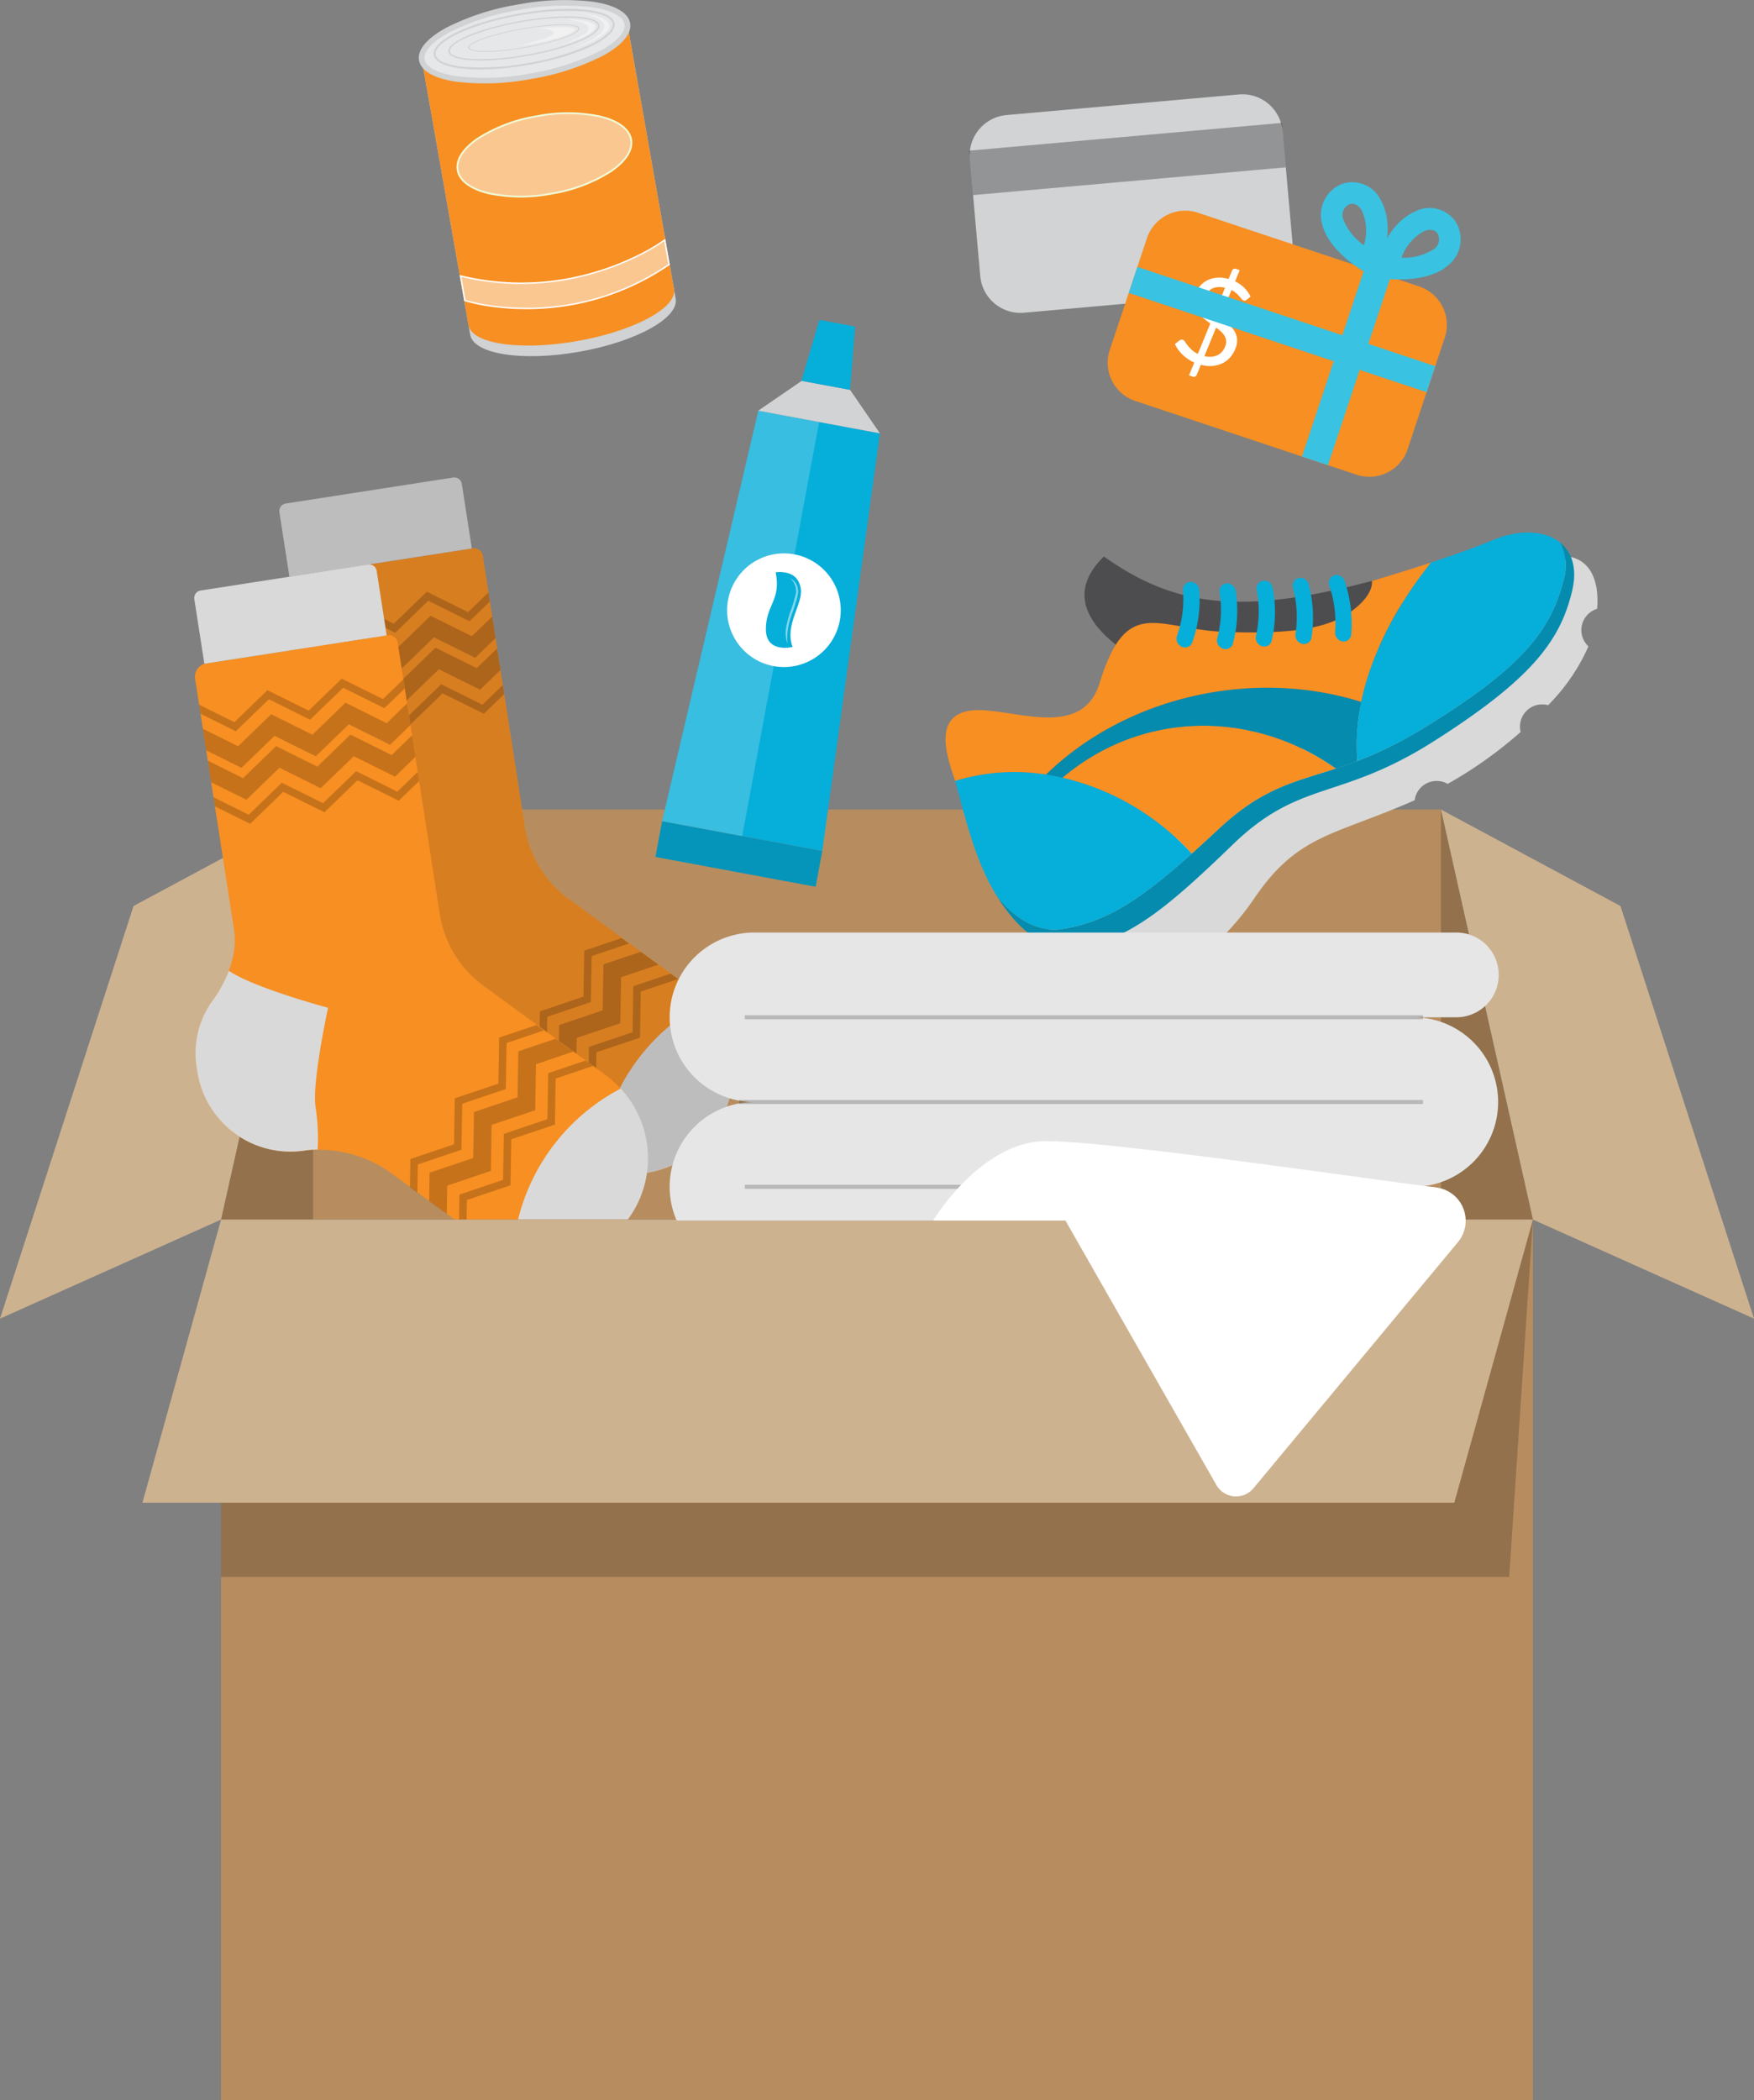 <svg xmlns="http://www.w3.org/2000/svg" viewBox="0 0 217.213 260"><rect x="0" y="0" width="217.213" height="260" fill="#808080" stroke="none"/><defs><style>.cls-1{isolation:isolate;}.cls-2{fill:#b78d5f;}.cls-3{fill:#cdb290;}.cls-18,.cls-25,.cls-4,.cls-9{opacity:0.2;}.cls-19,.cls-22,.cls-25,.cls-4,.cls-7,.cls-9{mix-blend-mode:multiply;}.cls-5{fill:#f78f22;}.cls-6{fill:#d9d9d9;}.cls-7{fill:#231f20;}.cls-19,.cls-7{opacity:0.15;}.cls-8{fill:#6ec0f5;}.cls-10{fill:#4d4d4f;}.cls-11{fill:#06aeda;}.cls-12{fill:#d0d2d3;}.cls-13{fill:#e6e7e8;}.cls-14,.cls-17,.cls-18{fill:#fff;}.cls-14,.cls-21{opacity:0.5;}.cls-15{fill:#effcd9;}.cls-16{fill:#f1f1f2;}.cls-20{fill:#d1d3d4;}.cls-22{opacity:0.3;}.cls-23{fill:#39c2e2;}.cls-24{fill:#e6e6e6;}.cls-25{fill:none;stroke:#000;stroke-miterlimit:10;stroke-width:0.5px;}</style></defs><title>Program_UCN</title><g class="cls-1"><g id="Layer_2" data-name="Layer 2"><g id="Icons"><polygon class="cls-2" points="178.444 100.212 38.769 100.212 27.377 150.973 38.769 150.973 178.444 150.973 189.836 150.973 178.444 100.212"/><polygon class="cls-3" points="217.213 163.235 189.836 150.973 178.444 100.212 200.677 112.155 217.213 163.235"/><polygon class="cls-3" points="0 163.235 27.377 150.973 38.769 100.212 16.537 112.155 0 163.235"/><polygon class="cls-4" points="27.377 150.973 38.769 150.973 38.769 100.212 27.377 150.973"/><polygon class="cls-4" points="178.444 100.212 178.444 150.973 189.836 150.973 178.444 100.212"/><path class="cls-5" d="M35.845,71.401v.001a1.703,1.703,0,0,0-1.143,1.859l4.811,30.99c.579,3.728-1.374,7.111-2.803,9.065a11.024,11.024,0,0,0-1.794,8.22l.058.376a11.675,11.675,0,0,0,13.328,9.746,15.518,15.518,0,0,1,10.29,2.515l11.94,8.73a12.736,12.736,0,1,0,15.036-20.561l-15.068-11.019a13.558,13.558,0,0,1-5.526-9.117l-5.19-33.433a1.104,1.104,0,0,0-1.356-.878Z"/><path class="cls-6" d="M36.709,113.317a11.026,11.026,0,0,0-1.793,8.22l.058.376a11.675,11.675,0,0,0,13.328,9.746,10.784,10.784,0,0,1,1.578-.118,25.124,25.124,0,0,0-.259-5.229c-.477-3.068,1.547-12.322,1.547-12.322s-9.103-2.429-12.29-4.576A16.879,16.879,0,0,1,36.709,113.317Z"/><path class="cls-6" d="M87.411,123.99a25.036,25.036,0,0,0-13.398,20.712,12.734,12.734,0,0,0,13.398-20.712Z"/><path class="cls-4" d="M44.536,80.326l5.106,2.533,4.095-3.962,5.106,2.533,2.522-2.44-.346-2.228a4.29,4.29,0,0,0-.09-.423l-2.501,2.419-5.105-2.532-4.096,3.961-5.105-2.533-4.096,3.961-4.363-2.164.414,2.672,4.363,2.164Z"/><path class="cls-4" d="M43.834,75.799l5.105,2.533,4.096-3.961,5.105,2.532,2.522-2.439-.106-.681a4.154,4.154,0,0,0-.09-.422l-2.501,2.418-5.105-2.532L48.764,77.208l-5.106-2.532-4.095,3.961-4.363-2.165.175,1.124,4.363,2.164Z"/><path class="cls-4" d="M59.918,88.359l2.522-2.439-.105-.681a4.298,4.298,0,0,0-.09-.423l-2.501,2.419-5.105-2.532-4.096,3.961-5.105-2.533-4.096,3.961-4.363-2.164.174,1.124,4.363,2.165,4.095-3.961,5.106,2.532,4.095-3.961Z"/><path class="cls-4" d="M45.149,84.275l5.105,2.533,4.096-3.961,5.105,2.532,2.522-2.439-.346-2.229a4.242,4.242,0,0,0-.09-.422l-2.501,2.419-5.105-2.533-4.096,3.961-5.105-2.532-4.095,3.961-4.363-2.164.414,2.671,4.363,2.164Z"/><path class="cls-4" d="M71.419,128.486l5.4-1.818.096-5.697,4.615-1.555-2.183-1.596-4.615,1.555-.096,5.697-5.4,1.818-.096,5.697-5.4,1.818-.059,3.51,1.82,1.331c.113.083.235.159.362.234l.059-3.478,5.4-1.819Z"/><path class="cls-4" d="M73.853,130.267l5.401-1.818.095-5.698,4.616-1.554-.918-.672-4.616,1.555-.095,5.697-5.4,1.818-.096,5.698-5.4,1.818-.059,3.509.556.407a4.161,4.161,0,0,0,.363.233l.059-3.478,5.4-1.818Z"/><path class="cls-4" d="M67.777,125.867l5.401-1.819.095-5.696,4.616-1.556-.918-.671-4.616,1.555-.095,5.697-5.4,1.818-.096,5.697-5.4,1.818-.059,3.51.557.406a4.06,4.06,0,0,0,.362.234l.059-3.479,5.4-1.818Z"/><path class="cls-6" d="M57.187,59.907a.946.946,0,0,0-1.079-.789L35.393,62.334a.945.945,0,0,0-.788,1.079l1.24,7.988,22.581-3.505Z"/><path class="cls-7" d="M89.009,139.112c.041-.069.08-.139.119-.208.061-.107.121-.215.178-.322.04-.075.078-.15.116-.226.053-.104.104-.21.154-.316q.055-.117.108-.234c.047-.105.091-.21.135-.316.033-.08.066-.159.098-.239.042-.107.081-.215.119-.322.028-.079.058-.158.085-.238.039-.114.074-.23.109-.345.022-.073.047-.146.068-.221q.077-.268.141-.538c.023-.1.043-.199.064-.298.019-.089.039-.178.056-.267.021-.107.038-.215.056-.322.013-.081.027-.162.039-.243.016-.112.03-.226.043-.338.009-.075.017-.149.024-.225.012-.118.022-.237.03-.355.005-.066.009-.134.012-.199.007-.128.013-.254.016-.381.001-.052.001-.103.002-.155.002-.141.003-.282,0-.423l-.002-.052a12.784,12.784,0,0,0-.335-2.615l-.002-.01a12.681,12.681,0,0,0-4.876-7.362l-15.068-11.019a13.558,13.558,0,0,1-5.526-9.117l-5.19-33.433a1.104,1.104,0,0,0-1.356-.878h-.001l-1.24-7.989a.946.946,0,0,0-1.079-.789L35.393,62.334a.945.945,0,0,0-.788,1.079l1.24,7.988h-.001v.001a1.703,1.703,0,0,0-1.143,1.859l4.811,30.989a10.137,10.137,0,0,1-.637,5.168,16.867,16.867,0,0,1-2.166,3.898,11.028,11.028,0,0,0-1.794,8.22l.059.376a11.676,11.676,0,0,0,12.732,9.823c.098-.01.196-.025.294-.038.101-.013.201-.024.301-.039.249-.039.503-.066.762-.086.019-.001.039-.001.058-.003q.373-.026.755-.029a15.842,15.842,0,0,1,8.714,2.633l2.714,1.984-.001.062.557.406a4.295,4.295,0,0,0,.362.234l.001-.031,1.459,1.066-.001.019,1.82,1.331c.075.055.159.104.24.155l1.638,1.197v.021l.556.407c.073.053.156.102.236.151l2.36,1.726a12.677,12.677,0,0,0,7.403,2.453h.002a12.808,12.808,0,0,0,2.908-.311c.023-.005.045-.011.068-.016a12.712,12.712,0,0,0,1.799-.557c.029-.011.058-.022.087-.034q.424-.17.836-.37c.035-.017.069-.034.103-.052.27-.135.537-.277.798-.432l.023-.013c.26-.154.514-.32.764-.494.047-.032.093-.065.14-.099.244-.174.482-.355.715-.549.028-.024.055-.049.083-.072q.322-.271.626-.566c.037-.035.075-.069.111-.105.213-.211.419-.432.62-.659.042-.049.084-.099.125-.147.203-.238.401-.482.589-.739h0q.184-.252.353-.51c.037-.056.071-.112.107-.169C88.866,139.346,88.939,139.231,89.009,139.112Z"/><path class="cls-5" d="M25.306,82.165h-.001a1.704,1.704,0,0,0-1.143,1.86l4.811,30.989c.579,3.729-1.374,7.111-2.803,9.065a11.03,11.03,0,0,0-1.794,8.221l.059.376a11.675,11.675,0,0,0,13.328,9.745,15.523,15.523,0,0,1,10.29,2.516l11.941,8.73a12.737,12.737,0,0,0,15.036-20.562l-15.068-11.018a13.556,13.556,0,0,1-5.526-9.117l-5.191-33.433a1.105,1.105,0,0,0-1.356-.879Z"/><path class="cls-8" d="M47.888,78.659l-22.582,3.506Z"/><path class="cls-6" d="M28.338,120.176a16.821,16.821,0,0,1-2.167,3.904,11.03,11.03,0,0,0-1.794,8.221l.059.376a11.675,11.675,0,0,0,13.328,9.745,10.916,10.916,0,0,1,1.577-.117,25.075,25.075,0,0,0-.258-5.229c-.476-3.069,1.547-12.322,1.547-12.322S31.526,122.324,28.338,120.176Z"/><path class="cls-6" d="M63.473,155.466a12.734,12.734,0,0,0,13.399-20.712A25.037,25.037,0,0,0,63.473,155.466Z"/><g class="cls-9"><path d="M47.888,89.523l-5.104-2.532-4.096,3.961L33.583,88.418l-4.096,3.961-4.363-2.164.415,2.672,4.363,2.164,4.096-3.961,5.104,2.532,4.096-3.961,5.104,2.533,2.523-2.441-.346-2.228c-.021-.138-.053-.277-.091-.422Z"/><path d="M49.926,84.125l-2.501,2.418-5.104-2.533-4.096,3.961-5.104-2.532-4.096,3.961-4.363-2.164.175,1.124,4.363,2.164,4.096-3.961,5.104,2.533,4.096-3.961,5.104,2.532,2.523-2.44-.105-.68A4.036,4.036,0,0,0,49.926,84.125Z"/></g><path class="cls-4" d="M49.204,97.999l-5.104-2.533-4.096,3.962-5.104-2.533-4.096,3.961-4.363-2.164.174,1.124,4.363,2.164,4.097-3.961,5.104,2.532,4.096-3.961,5.104,2.533,2.523-2.439-.106-.682c-.021-.138-.053-.277-.091-.422Z"/><path class="cls-4" d="M51.002,91.054l-2.501,2.418-5.104-2.532-4.096,3.961-5.104-2.533-4.096,3.962-4.363-2.165.415,2.672L30.514,99l4.096-3.961,5.104,2.533,4.096-3.961,5.104,2.532,2.523-2.44-.346-2.228A4.092,4.092,0,0,0,51.002,91.054Z"/><path class="cls-4" d="M55.384,146.766l5.4-1.818.095-5.697,5.4-1.818.096-5.697,4.616-1.555-2.183-1.596-4.615,1.555-.096,5.697-5.4,1.818-.096,5.697-5.4,1.818-.059,3.51,1.82,1.331a3.999,3.999,0,0,0,.362.233Z"/><path class="cls-4" d="M57.76,152.024l.058-3.478,5.4-1.818.096-5.697,5.4-1.819.095-5.697,4.616-1.555-.918-.671-4.615,1.555-.096,5.697-5.4,1.818-.096,5.697-5.4,1.818-.059,3.51.556.406A4.282,4.282,0,0,0,57.76,152.024Z"/><path class="cls-4" d="M51.743,144.147l5.4-1.818.095-5.698,5.4-1.818.096-5.697,4.616-1.555-.918-.671-4.616,1.555-.096,5.697-5.4,1.818-.096,5.697-5.4,1.818-.059,3.51.556.406c.113.082.234.159.362.234Z"/><path class="cls-6" d="M45.568,69.881l-20.714,3.217a.945.945,0,0,0-.789,1.079l1.24,7.988,22.582-3.506-1.24-7.988A.946.946,0,0,0,45.568,69.881Z"/><path class="cls-10" d="M169.893,71.914c-16.416,4.33-24.474,3.129-33.191-3.022-8.292,8.086,7.56,14.386,7.717,14.603l27.652-3.681,2.592-8.404A12.432,12.432,0,0,0,169.893,71.914Z"/><path class="cls-6" d="M197.047,75.719a2.764,2.764,0,0,1,.737-.353c.276-3.295-.722-5.903-3.375-6.444l-65.471,46.819s1.447,3.647,2.269,5.839c.822,2.191,2.746,4.722,8.636,2.159q1.207-.524,2.38-1.122a2.754,2.754,0,0,1,4.088-2.404,34.282,34.282,0,0,0,9.099-9.125c5.365-7.82,9.745-7.618,19.776-12.022a2.75,2.75,0,0,1,4.095-2.028,52.479,52.479,0,0,0,9.03-6.426,2.753,2.753,0,0,1,3.408-3.316,24.113,24.113,0,0,0,4.988-7.283,2.754,2.754,0,0,1,.339-4.293Z"/><path class="cls-11" d="M193.245,67.201a6.296,6.296,0,0,1,.36,4.701c-1.578,6.272-5.366,10.931-17.35,18.257-11.984,7.327-16.713,4.42-25.294,12.42-8.581,8.001-13.081,11.419-19.412,12.422-2.844.45-5.548-.977-7.936-3.812,2.864,4.438,6.273,6.801,9.853,6.166,6.307-1.119,10.742-4.622,19.174-12.786,8.432-8.163,13.206-5.34,25.048-12.891s15.545-12.282,17.013-18.589C195.335,70.364,194.671,68.381,193.245,67.201Z"/><path class="cls-11" d="M118.275,96.669c.136.486.306,1.025.463,1.634,1.384,5.381,2.695,9.509,4.876,12.887,2.387,2.835,5.092,4.262,7.936,3.812,5.447-.862,9.54-3.517,16.04-9.333C140.203,97.522,128.456,93.464,118.275,96.669Z"/><path class="cls-5" d="M131.577,96.27a31.17,31.17,0,0,1,16.013,9.398c1.056-.945,2.173-1.971,3.372-3.089,5.427-5.059,9.317-5.761,14.472-7.443C155.285,87.955,141.581,87.822,131.577,96.27Z"/><path class="cls-11" d="M129.542,95.878c.682.103,1.36.238,2.035.392,10.004-8.447,23.707-8.315,33.856-1.134.845-.275,1.722-.576,2.647-.929a25.654,25.654,0,0,1,.503-7.312C155.074,82.645,139.429,86.264,129.542,95.878Z"/><path class="cls-5" d="M169.893,71.914s.377,1.637-2.57,3.783c-2.948,2.147-7.556,2.839-15.75,2.519-8.194-.318-12.033-4.622-15.394,6.324-2.039,6.642-9.546,3.621-14.471,3.377-7.158-.353-3.99,6.777-3.433,8.751a25.021,25.021,0,0,1,11.267-.791c9.887-9.614,25.532-13.233,39.041-8.983,1.289-6.221,4.618-12.234,8.643-17.259C173.271,70.94,169.893,71.914,169.893,71.914Z"/><path class="cls-11" d="M184.888,66.856c-2.287.949-5.095,1.934-7.662,2.78-5.592,6.98-9.863,15.87-9.146,24.571a48.081,48.081,0,0,0,8.175-4.048c11.984-7.326,15.772-11.984,17.35-18.257a6.296,6.296,0,0,0-.36-4.701C191.373,65.651,188.185,65.487,184.888,66.856Z"/><path class="cls-11" d="M147.313,79.972a.97.97,0,0,1-.974.085,1.084,1.084,0,0,1-.576-1.357,13.685,13.685,0,0,0,.743-5.593.95.95,0,0,1,.888-1.075,1.086,1.086,0,0,1,1.11.971,15.538,15.538,0,0,1-.866,6.546A.931.931,0,0,1,147.313,79.972Z"/><path class="cls-11" d="M152.332,80.178a.967.967,0,0,1-.905.119,1.089,1.089,0,0,1-.678-1.31h0a13.74,13.74,0,0,0,.295-5.61.955.955,0,0,1,.798-1.148,1.078,1.078,0,0,1,1.178.882,15.597,15.597,0,0,1-.343,6.573A.943.943,0,0,1,152.332,80.178Z"/><path class="cls-11" d="M157.097,79.879a.956.956,0,0,1-.838.11,1.091,1.091,0,0,1-.72-1.29h0a13.85,13.85,0,0,0,.103-5.624.963.963,0,0,1,.754-1.184,1.071,1.071,0,0,1,1.202.842,15.775,15.775,0,0,1-.117,6.594A.94.94,0,0,1,157.097,79.879Z"/><path class="cls-11" d="M162.01,79.566a.955.955,0,0,1-.766.131,1.095,1.095,0,0,1-.807-1.238,14.084,14.084,0,0,0-.302-5.658.969.969,0,0,1,.666-1.241,1.062,1.062,0,0,1,1.253.753,16.035,16.035,0,0,1,.358,6.629A.95.95,0,0,1,162.01,79.566Z"/><path class="cls-11" d="M166.923,79.253a.948.948,0,0,1-.693.146,1.093,1.093,0,0,1-.89-1.181h0a14.392,14.392,0,0,0-.709-5.693.981.981,0,0,1,.572-1.293,1.053,1.053,0,0,1,1.298.661,16.335,16.335,0,0,1,.834,6.661A.953.953,0,0,1,166.923,79.253Z"/><path class="cls-4" d="M193.245,67.201a6.296,6.296,0,0,1,.36,4.701c-1.578,6.272-5.366,10.931-17.35,18.257-11.984,7.327-16.713,4.42-25.294,12.42-8.581,8.001-13.081,11.419-19.412,12.422-2.844.45-5.548-.977-7.936-3.812,2.864,4.438,6.273,6.801,9.853,6.166,6.307-1.119,10.742-4.622,19.174-12.786,8.432-8.163,13.206-5.34,25.048-12.891s15.545-12.282,17.013-18.589C195.335,70.364,194.671,68.381,193.245,67.201Z"/><path class="cls-4" d="M129.542,95.878c.682.103,1.36.238,2.035.392,10.004-8.447,23.707-8.315,33.856-1.134.845-.275,1.722-.576,2.647-.929a25.654,25.654,0,0,1,.503-7.312C155.074,82.645,139.429,86.264,129.542,95.878Z"/><path class="cls-12" d="M52.105,6.638l6.128,34.812c.422,2.395,6.46,3.334,13.485,2.098,7.026-1.237,12.38-4.182,11.958-6.577l-6.128-34.812Z"/><path class="cls-5" d="M80.86,20.937q-.116-.661-.232-1.32l-.007.001q-.103-.586-.206-1.172c-.871-4.947-1.757-9.892-2.612-14.842a6.281,6.281,0,0,1-1.723,1.918,18.473,18.473,0,0,1-7.331,3.135c-4.679,1.063-9.694,2.081-14.361.556-.441-.143-1.922-.518-2.029-1.128.002.014,2.845,16.16,2.845,16.16l.007-.002c.3,1.713,2.799,15.982,2.802,15.995a.428.428,0,0,1-.005-.103c.003.042.008.083.016.124.408,2.318,6.435,3.195,13.461,1.959,7.026-1.237,12.391-4.119,11.982-6.439-.008-.044-.018-.087-.03-.131C82.564,30.746,81.719,25.84,80.86,20.937Z"/><path class="cls-13" d="M77.684,2.928c.415,2.357-4.944,5.271-11.971,6.507-7.026,1.237-13.058.329-13.473-2.027s4.944-5.27,11.971-6.507C71.237-.336,77.269.571,77.684,2.928Z"/><path class="cls-12" d="M65.774,9.776a30.241,30.241,0,0,1-9.331.335c-2.705-.407-4.321-1.346-4.549-2.643-.228-1.298.97-2.732,3.373-4.038A30.252,30.252,0,0,1,64.151.559a30.3,30.3,0,0,1,9.331-.335c2.705.407,4.321,1.347,4.549,2.643.228,1.297-.97,2.732-3.373,4.037A30.226,30.226,0,0,1,65.774,9.776Zm-1.502-8.534a29.52,29.52,0,0,0-8.667,2.795c-2.088,1.135-3.187,2.341-3.017,3.309.17.969,1.616,1.727,3.965,2.08a29.518,29.518,0,0,0,9.1-.332,29.518,29.518,0,0,0,8.667-2.796c2.088-1.135,3.188-2.341,3.017-3.309-.17-.968-1.616-1.726-3.965-2.079A29.49,29.49,0,0,0,64.272,1.242Z"/><path class="cls-12" d="M65.466,8.027c-6.274,1.105-11.435.572-11.749-1.211-.315-1.783,4.355-4.046,10.629-5.15,6.274-1.105,11.435-.572,11.749,1.211S71.74,6.922,65.466,8.027Zm-1.079-6.13a30.989,30.989,0,0,0-7.642,2.267c-1.91.908-2.929,1.86-2.797,2.611.132.751,1.415,1.298,3.521,1.5a31.035,31.035,0,0,0,7.957-.479,31.078,31.078,0,0,0,7.643-2.267c1.909-.909,2.929-1.861,2.796-2.611-.132-.752-1.416-1.298-3.521-1.5A31.037,31.037,0,0,0,64.387,1.898Z"/><path class="cls-12" d="M65.262,6.927c-5.243.923-9.517.694-9.731-.519-.214-1.215,3.726-2.889,8.968-3.812,5.243-.924,9.518-.695,9.732.52C74.444,4.33,70.504,6.004,65.262,6.927ZM64.527,2.753a31.573,31.573,0,0,0-6.41,1.756c-1.611.673-2.483,1.353-2.393,1.864.09.512,1.142.852,2.885.935a31.572,31.572,0,0,0,6.625-.539,31.578,31.578,0,0,0,6.41-1.756c1.611-.674,2.483-1.353,2.393-1.864-.09-.512-1.142-.853-2.886-.935A31.581,31.581,0,0,0,64.527,2.753Z"/><path class="cls-12" d="M65.081,5.901c-3.856.679-6.968.69-7.085.026-.117-.663,2.812-1.715,6.668-2.394s6.968-.69,7.084-.027C71.866,4.171,68.937,5.223,65.081,5.901Zm-.401-2.281a31.086,31.086,0,0,0-4.735,1.177c-1.197.424-1.855.827-1.806,1.106.049.279.806.434,2.076.423a31.06,31.06,0,0,0,4.851-.511,31.086,31.086,0,0,0,4.735-1.177c1.197-.424,1.855-.827,1.806-1.106-.049-.279-.806-.434-2.076-.423A31.061,31.061,0,0,0,64.68,3.62Z"/><path class="cls-14" d="M78.159,17.283c.467,2.651-3.964,5.646-9.896,6.691-5.932,1.044-11.119-.258-11.586-2.909-.467-2.65,3.964-5.646,9.896-6.691C72.505,13.331,77.692,14.633,78.159,17.283Z"/><path class="cls-15" d="M68.282,24.083a19.585,19.585,0,0,1-7.888-.07c-2.233-.561-3.592-1.601-3.826-2.929-.233-1.327.689-2.768,2.596-4.058a19.565,19.565,0,0,1,7.39-2.76,19.574,19.574,0,0,1,7.889.07c2.233.561,3.591,1.601,3.825,2.928.233,1.327-.688,2.768-2.596,4.058A19.56,19.56,0,0,1,68.282,24.083Zm-1.69-9.6a19.358,19.358,0,0,0-7.305,2.726c-1.831,1.238-2.72,2.601-2.502,3.838.218,1.236,1.518,2.214,3.662,2.752a19.336,19.336,0,0,0,7.797.066,19.348,19.348,0,0,0,7.305-2.725c1.831-1.238,2.719-2.602,2.502-3.838s-1.518-2.214-3.662-2.752A19.335,19.335,0,0,0,66.592,14.483Z"/><path class="cls-16" d="M71.897,1.635s5.129.416,3.031,2.476a11.366,11.366,0,0,1-3.585,1.746S78.85,2.997,71.897,1.635Z"/><path class="cls-16" d="M70.119,2.381s6.422.054,2.118,2.203a21.612,21.612,0,0,1-3.295,1.107S77.024,3.313,70.119,2.381Z"/><path class="cls-16" d="M66.733,3.484s7.49-.663,3.037.986a26.951,26.951,0,0,1-5.722,1.216S72.133,3.995,66.733,3.484Z"/><path class="cls-14" d="M57.032,34.162l.535,3.038A30.958,30.958,0,0,0,82.852,32.749l-.535-3.038A32.157,32.157,0,0,1,57.032,34.162Z"/><path class="cls-17" d="M70.719,37.798a32.097,32.097,0,0,1-9.403.239,22.65,22.65,0,0,1-3.775-.754l-.05-.016-.567-3.223.13.031a31.692,31.692,0,0,0,13.017.416,33.323,33.323,0,0,0,8.897-2.919,23.411,23.411,0,0,0,3.298-1.934l.114-.085.569,3.235-.047.032A31.107,31.107,0,0,1,70.719,37.798Zm-13.075-.666a23.4,23.4,0,0,0,3.698.731,31.917,31.917,0,0,0,9.347-.239,30.9,30.9,0,0,0,12.067-4.917l-.501-2.844a24.966,24.966,0,0,1-3.206,1.865,33.465,33.465,0,0,1-8.949,2.937,31.862,31.862,0,0,1-12.957-.386Z"/><rect class="cls-2" x="27.377" y="150.973" width="162.459" height="109.027"/><polygon class="cls-4" points="27.377 150.973 27.377 195.206 186.896 195.206 189.836 150.973 27.377 150.973"/><polygon class="cls-3" points="27.377 150.973 17.639 186.02 180.098 186.02 189.836 150.973 27.377 150.973"/><rect class="cls-11" x="89.252" y="95.628" width="4.497" height="20.175" transform="translate(212.158 35.077) rotate(100.531)"/><polygon class="cls-11" points="108.967 53.644 101.439 52.244 93.911 50.845 81.994 101.661 91.911 103.505 101.829 105.349 108.967 53.644"/><polygon class="cls-18" points="101.439 52.244 93.911 50.845 81.994 101.661 91.911 103.505 101.439 52.244"/><rect class="cls-19" x="89.252" y="95.628" width="4.497" height="20.175" transform="translate(212.158 35.077) rotate(100.531)"/><polygon class="cls-20" points="93.894 50.842 99.279 47.146 105.27 48.259 108.967 53.644 93.894 50.842"/><polygon class="cls-11" points="99.244 47.139 101.469 39.6 105.902 40.424 105.27 48.259 99.244 47.139"/><path class="cls-17" d="M95.797,82.456a7.035,7.035,0,1,0-5.631-8.202A7.035,7.035,0,0,0,95.797,82.456Z"/><path class="cls-11" d="M96.055,70.844s.18-.016.27-.02c1.385-.07,2.617.427,2.847,2.08.267,1.919-2.034,4.418-1.023,7.182,0,0-3.292.84-3.302-2.18C94.836,74.888,96.765,74.293,96.055,70.844Z"/><g class="cls-21"><path class="cls-17" d="M97.828,71.566a1.783,1.783,0,0,1,.992,1.857,4.926,4.926,0,0,1-.256,1.066c-.107.347-.199.703-.32,1.043a12.463,12.463,0,0,0-.62,2.039,7.983,7.983,0,0,0-.099,2.12,4.02,4.02,0,0,1-.142-2.163,12.734,12.734,0,0,1,.596-2.093,17.051,17.051,0,0,0,.601-2.031A2.135,2.135,0,0,0,97.828,71.566Z"/></g><path class="cls-20" d="M155.582,36.159l-28.769,2.552a5,5,0,0,1-5.422-4.539L120.105,19.667a5,5,0,0,1,4.539-5.423l28.769-2.552a5.001,5.001,0,0,1,5.422,4.539l1.287,14.506A5,5,0,0,1,155.582,36.159Z"/><rect class="cls-22" x="120.182" y="16.921" width="38.882" height="5.523" transform="translate(-1.193 12.414) rotate(-5.069)"/><path class="cls-5" d="M167.996,58.767l-27.402-9.128a4.999,4.999,0,0,1-3.164-6.323l4.602-13.816a5,5,0,0,1,6.324-3.163l27.402,9.127a5.001,5.001,0,0,1,3.164,6.324l-4.602,13.816A5,5,0,0,1,167.996,58.767Z"/><path class="cls-17" d="M151.103,39.338q.466.34.911.698a3.9,3.9,0,0,1,.752.79,2.435,2.435,0,0,1,.409.961,2.376,2.376,0,0,1-.121,1.197,3.6,3.6,0,0,1-.626,1.152,3.103,3.103,0,0,1-.97.797,3.403,3.403,0,0,1-1.257.366,4.195,4.195,0,0,1-1.489-.138l-.51,1.24a.388.388,0,0,1-.19.207.357.357,0,0,1-.289.021l-.479-.159.652-1.596a4.927,4.927,0,0,1-1.453-.971,4.598,4.598,0,0,1-.945-1.31l.589-.464a.502.502,0,0,1,.188-.082.386.386,0,0,1,.206.012.554.554,0,0,1,.266.242c.085.13.194.282.328.455a4.928,4.928,0,0,0,.495.544,2.861,2.861,0,0,0,.77.506l1.544-3.764q-.456-.321-.883-.673a3.411,3.411,0,0,1-.711-.792,2.46,2.46,0,0,1-.365-.984,2.705,2.705,0,0,1,.153-1.246,2.852,2.852,0,0,1,.551-.964,2.813,2.813,0,0,1,.904-.693,3.318,3.318,0,0,1,1.192-.316,3.87,3.87,0,0,1,1.42.162l.42-1.02a.412.412,0,0,1,.188-.212.348.348,0,0,1,.293-.023l.478.16-.57,1.397a3.938,3.938,0,0,1,1.178.828,4.377,4.377,0,0,1,.741,1.052l-.471.375a.427.427,0,0,1-.406.106.534.534,0,0,1-.22-.174c-.079-.094-.173-.204-.284-.332a4.046,4.046,0,0,0-.406-.401,3.004,3.004,0,0,0-.577-.386Zm.601-3.716a2.943,2.943,0,0,0-.878-.083,1.943,1.943,0,0,0-.691.173,1.482,1.482,0,0,0-.496.379,1.604,1.604,0,0,0-.299.533,1.464,1.464,0,0,0-.079.646,1.523,1.523,0,0,0,.19.567,2.383,2.383,0,0,0,.394.51,5.277,5.277,0,0,0,.544.472Zm-2.553,8.462a2.742,2.742,0,0,0,.911.074,2.117,2.117,0,0,0,.751-.213,1.751,1.751,0,0,0,.574-.466,2.2,2.2,0,0,0,.374-.7,1.428,1.428,0,0,0,.074-.669,1.522,1.522,0,0,0-.215-.575,2.336,2.336,0,0,0-.435-.507q-.267-.239-.584-.473Z"/><rect class="cls-23" x="165.029" y="33.118" width="3.392" height="24.562" transform="translate(22.874 -50.336) rotate(18.412)"/><path class="cls-23" d="M170.113,34.342l.306-1.442c.044-.206,1.115-5.066,4.804-6.706a3.896,3.896,0,0,1,5.071,1.303,4.118,4.118,0,0,1-.982,5.369c-2.484,2.17-7.204,1.704-7.734,1.643Zm7.381-5.831a1.652,1.652,0,0,0-1.183.13,6.024,6.024,0,0,0-2.753,3.26,6.902,6.902,0,0,0,3.991-1.052,1.455,1.455,0,0,0,.486-1.911A1.01,1.01,0,0,0,177.494,28.511Z"/><path class="cls-23" d="M170.196,34.37l-1.272-.745c-.46-.27-4.518-2.728-5.204-5.953a4.118,4.118,0,0,1,2.435-4.886,3.897,3.897,0,0,1,4.839,1.998c1.969,3.524-.089,8.057-.178,8.248Zm-2.41-9.093a1.008,1.008,0,0,0-.689.017,1.456,1.456,0,0,0-.757,1.821,6.912,6.912,0,0,0,2.563,3.234,6.021,6.021,0,0,0-.248-4.259A1.649,1.649,0,0,0,167.786,25.277Z"/><rect class="cls-23" x="157.065" y="21.354" width="3.391" height="38.882" transform="translate(69.866 178.516) rotate(-71.57)"/><path class="cls-24" d="M175.035,125.93h5.246a5.246,5.246,0,1,0,0-10.491H93.422a10.492,10.492,0,0,0-10.492,10.491h0a10.492,10.492,0,0,0,10.492,10.492h0a10.492,10.492,0,0,0-10.492,10.492h0a10.447,10.447,0,0,0,.867,4.173h88.949l2.289-4.173a10.492,10.492,0,0,0,10.492-10.492h0A10.492,10.492,0,0,0,175.035,125.93Z"/><line class="cls-25" x1="175.035" y1="146.914" x2="92.238" y2="146.914"/><path class="cls-17" d="M177.272,146.914c-6.396-.75-39.569-5.654-47.692-5.654s-14.019,9.827-14.019,9.827h16.378l18.695,32.741a2.806,2.806,0,0,0,4.594.402l25.305-30.445a4.145,4.145,0,0,0-2.285-6.717C177.943,147.006,177.619,146.955,177.272,146.914Z"/><line class="cls-25" x1="92.238" y1="125.93" x2="176.219" y2="125.93"/><line class="cls-25" x1="176.219" y1="136.422" x2="91.54" y2="136.422"/></g></g></g></svg>